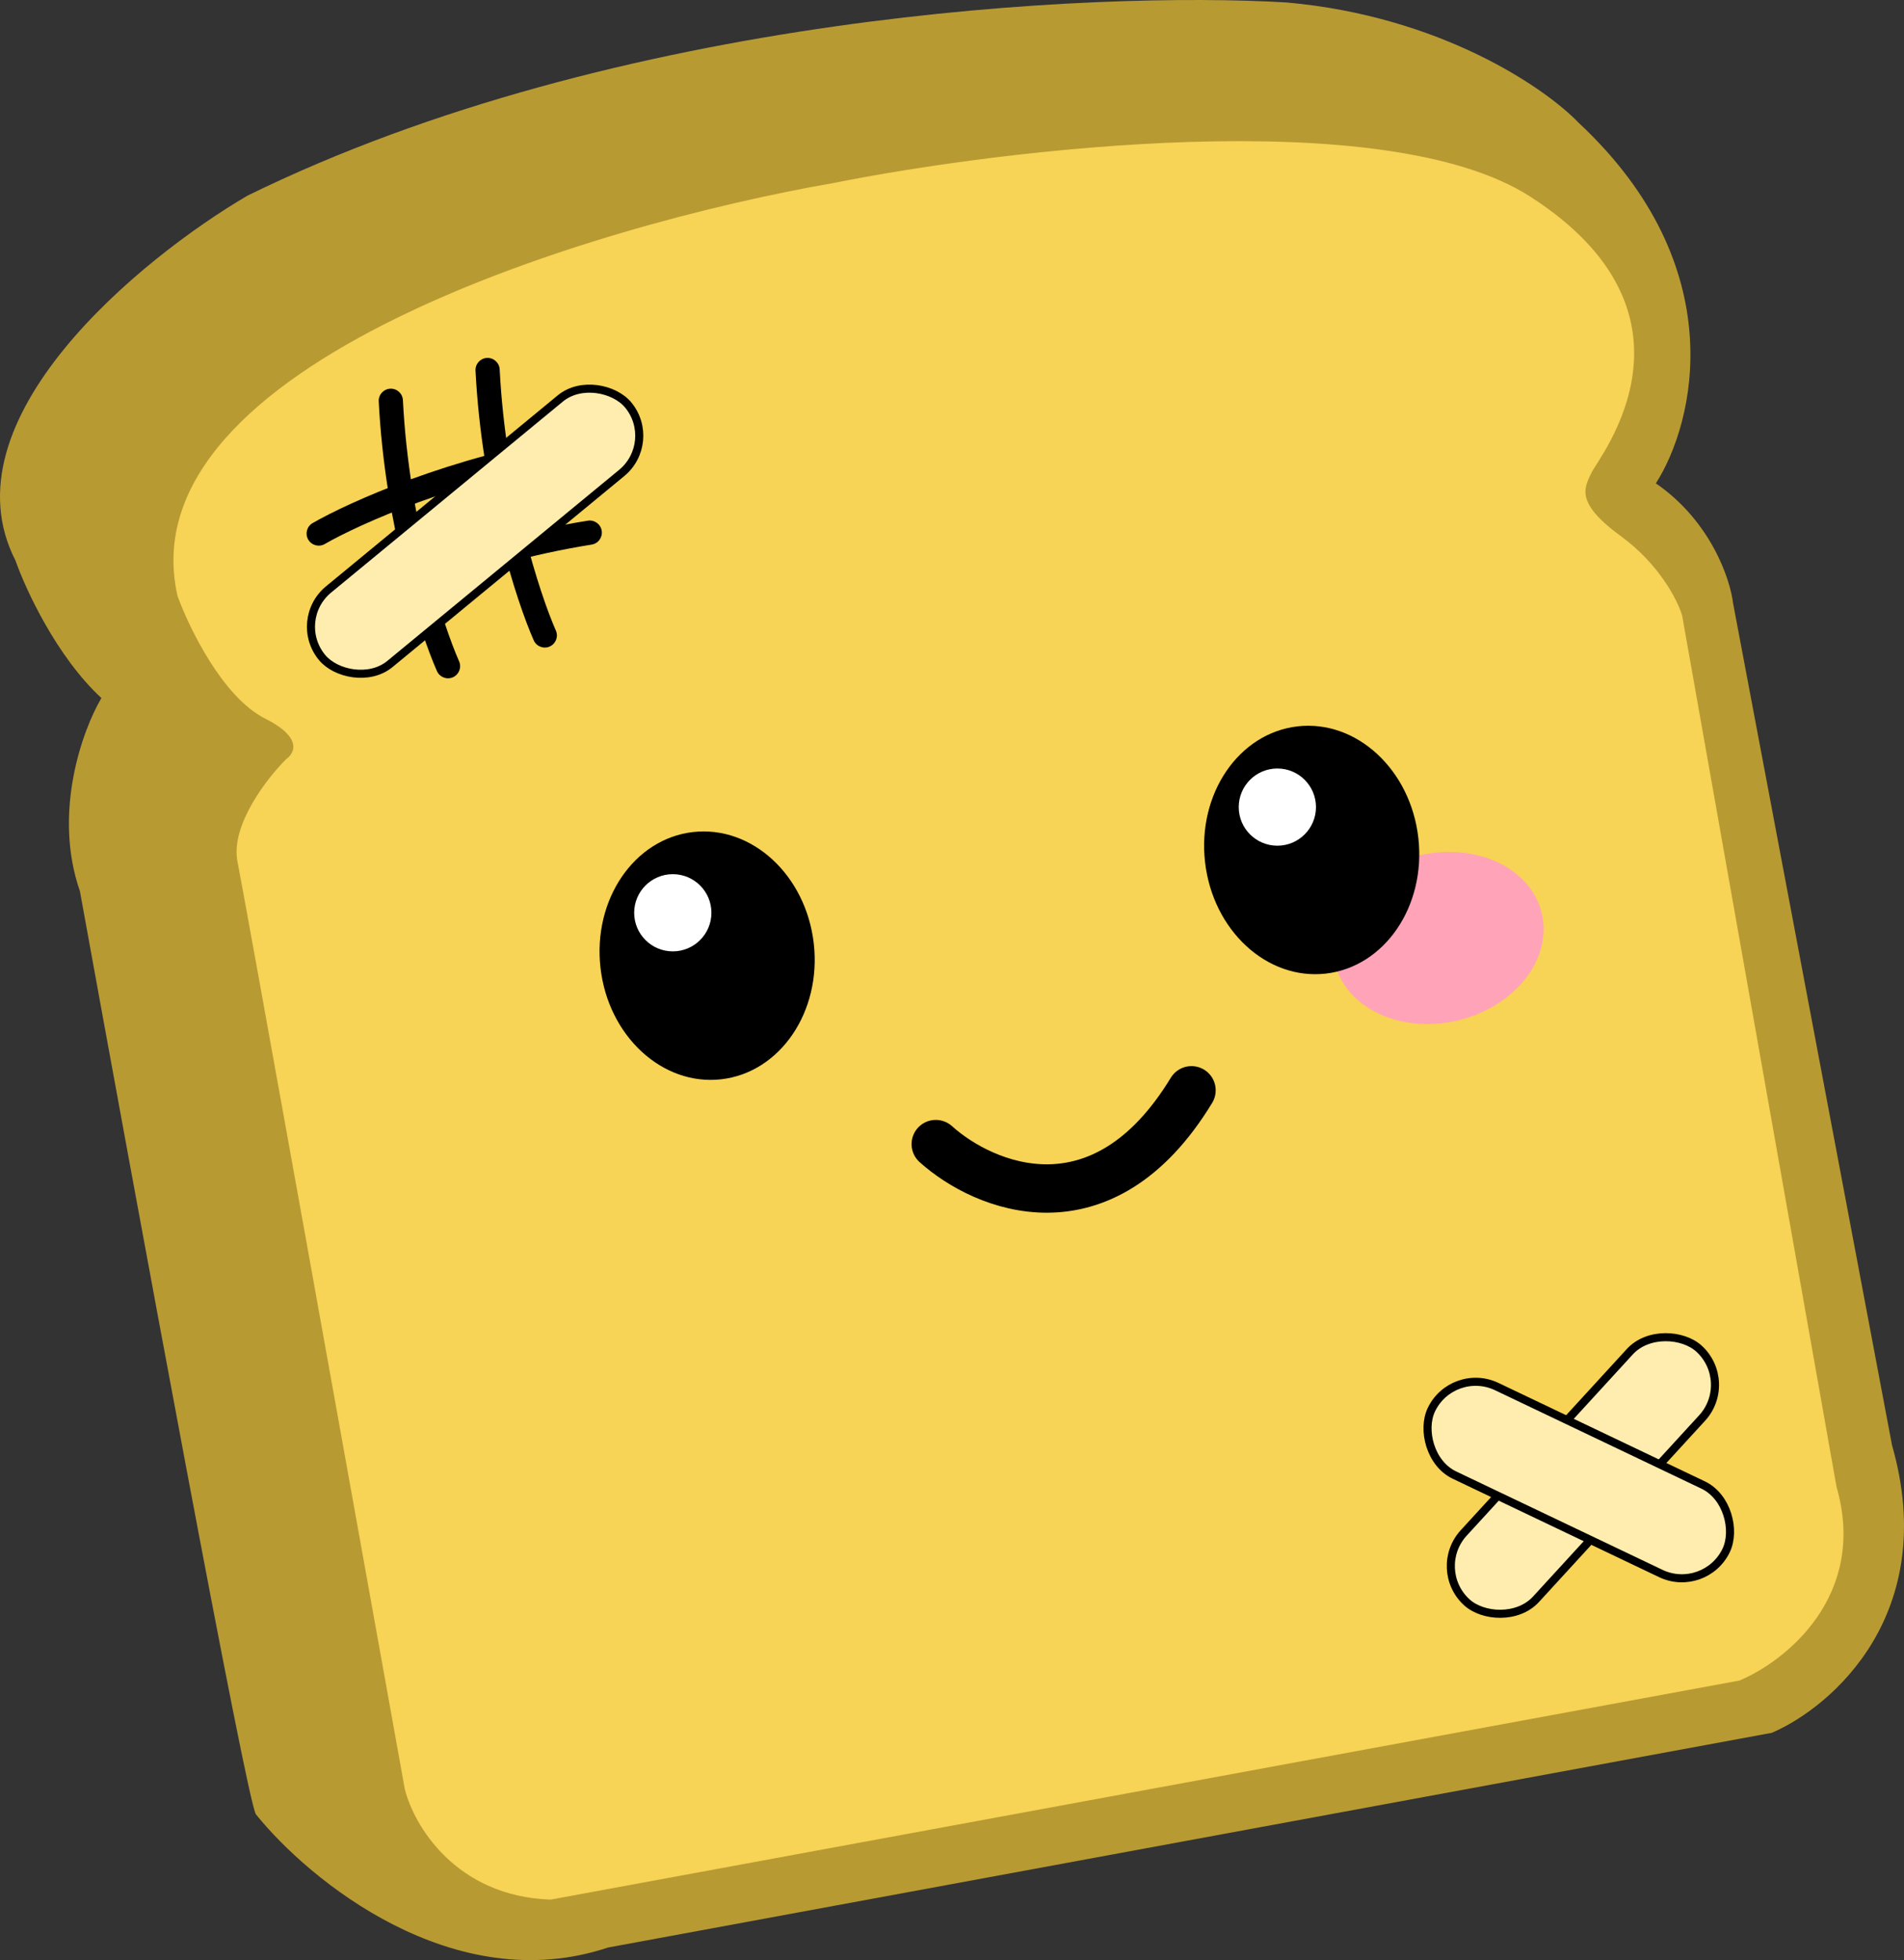 <svg width="236" height="243" viewBox="0 0 236 243" fill="none" xmlns="http://www.w3.org/2000/svg">
<rect x="0" y="0" width="236" height="243" fill="#333333" stroke="none"/>
<path d="M75.374 241.437C56.213 247.825 38.294 233.098 31.73 224.936C30.644 223.658 16.73 148.107 9.908 110.492C6.502 100.697 10.263 90.442 12.569 86.538C7.034 81.428 3.167 73.053 1.925 69.505C-7.017 52.045 17.36 32.066 30.666 24.259C76.651 1.69 135.695 -1.114 159.468 0.306C178.629 2.009 191.58 10.952 195.661 15.21C214.822 33.095 210.031 52.471 205.241 59.923C212.054 64.607 214.467 71.811 214.822 74.828L234.514 179.158C240.476 200.024 227.063 211.628 219.612 214.822L75.374 241.437Z" fill="#B89A33"/>
<path d="M22.489 73.757C16.11 45.659 73.699 28.346 103.29 23.202C124.554 18.944 171.546 13.303 189.408 24.798C211.734 39.166 197.913 56.195 196.85 58.324C195.787 60.453 194.724 62.581 200.571 66.838C205.249 70.244 207.482 74.644 208.013 76.417L227.15 184.445C230.978 197.643 220.949 205.554 215.456 207.86L68.206 235C56.723 234.574 51.727 225.953 50.663 221.696C44.107 185.155 30.782 111.007 29.931 106.75C29.081 102.493 33.475 96.817 35.779 94.511C37.019 93.624 38.224 91.211 33.121 88.657C28.018 86.103 23.907 77.659 22.489 73.757Z" fill="#F7D356" stroke="#F7D356"/>
<ellipse cx="178.272" cy="116.288" rx="13.185" ry="10.5" transform="rotate(-13.5 178.272 116.288)" fill="#FFA3B8"/>
<rect x="215.083" y="171.313" width="42.628" height="12.161" rx="6.08" transform="rotate(132.5 215.083 171.313)" fill="#FFEDAF" stroke="black" stroke-linecap="round" stroke-linejoin="round"/>
<rect x="180.034" y="169.28" width="40.489" height="12.161" rx="6.08" transform="rotate(25.5 180.034 169.28)" fill="#FFEDAF" stroke="black" stroke-linecap="round" stroke-linejoin="round"/>
<ellipse rx="13.298" ry="15.418" transform="matrix(0.994 -0.113 0.113 0.994 162.584 105.374)" fill="black"/>
<ellipse cx="158.328" cy="100.058" rx="4.787" ry="4.785" fill="white"/>
<ellipse rx="13.298" ry="15.418" transform="matrix(0.994 -0.113 0.113 0.994 87.649 118.476)" fill="black"/>
<ellipse cx="83.393" cy="113.159" rx="4.787" ry="4.785" fill="white"/>
<path d="M115.99 141.838C121.945 147.201 136.622 153.374 147.684 135.17" stroke="black" stroke-width="6" stroke-linecap="round"/>
<path d="M54.159 83.196C54.493 83.954 55.378 84.298 56.136 83.964C56.894 83.629 57.238 82.744 56.904 81.986L54.159 83.196ZM49.94 49.609C49.898 48.782 49.193 48.145 48.366 48.187C47.538 48.23 46.902 48.934 46.944 49.762L49.94 49.609ZM56.904 81.986C54.93 77.509 50.705 64.628 49.94 49.609L46.944 49.762C47.73 65.183 52.053 78.42 54.159 83.196L56.904 81.986Z" fill="black"/>
<path d="M66.154 79.383C66.489 80.141 67.374 80.485 68.132 80.151C68.89 79.817 69.234 78.931 68.899 78.173L66.154 79.383ZM61.935 45.796C61.893 44.969 61.188 44.332 60.361 44.374C59.534 44.416 58.897 45.121 58.939 45.949L61.935 45.796ZM68.899 78.173C66.925 73.696 62.701 60.815 61.935 45.796L58.939 45.949C59.725 61.37 64.048 74.607 66.154 79.383L68.899 78.173Z" fill="black"/>
<path d="M38.754 64.845C38.036 65.258 37.789 66.175 38.203 66.893C38.616 67.611 39.533 67.858 40.251 67.445L38.754 64.845ZM71.698 57.059C72.516 56.928 73.073 56.159 72.943 55.341C72.813 54.523 72.044 53.965 71.226 54.096L71.698 57.059ZM40.251 67.445C44.492 65.003 56.847 59.425 71.698 57.059L71.226 54.096C55.977 56.526 43.278 62.24 38.754 64.845L40.251 67.445Z" fill="black"/>
<path d="M40.392 75.3C39.674 75.713 39.428 76.63 39.841 77.348C40.254 78.066 41.171 78.313 41.889 77.9L40.392 75.3ZM73.336 67.514C74.154 67.383 74.712 66.614 74.581 65.796C74.451 64.978 73.682 64.421 72.864 64.551L73.336 67.514ZM41.889 77.9C46.13 75.458 58.485 69.88 73.336 67.514L72.864 64.551C57.615 66.981 44.916 72.695 40.392 75.3L41.889 77.9Z" fill="black"/>
<rect x="36.106" y="76.885" width="49.192" height="11.967" rx="5.983" transform="rotate(-39.5 36.106 76.885)" fill="#FFEDAF" stroke="black" stroke-linecap="round"/>
</svg>
